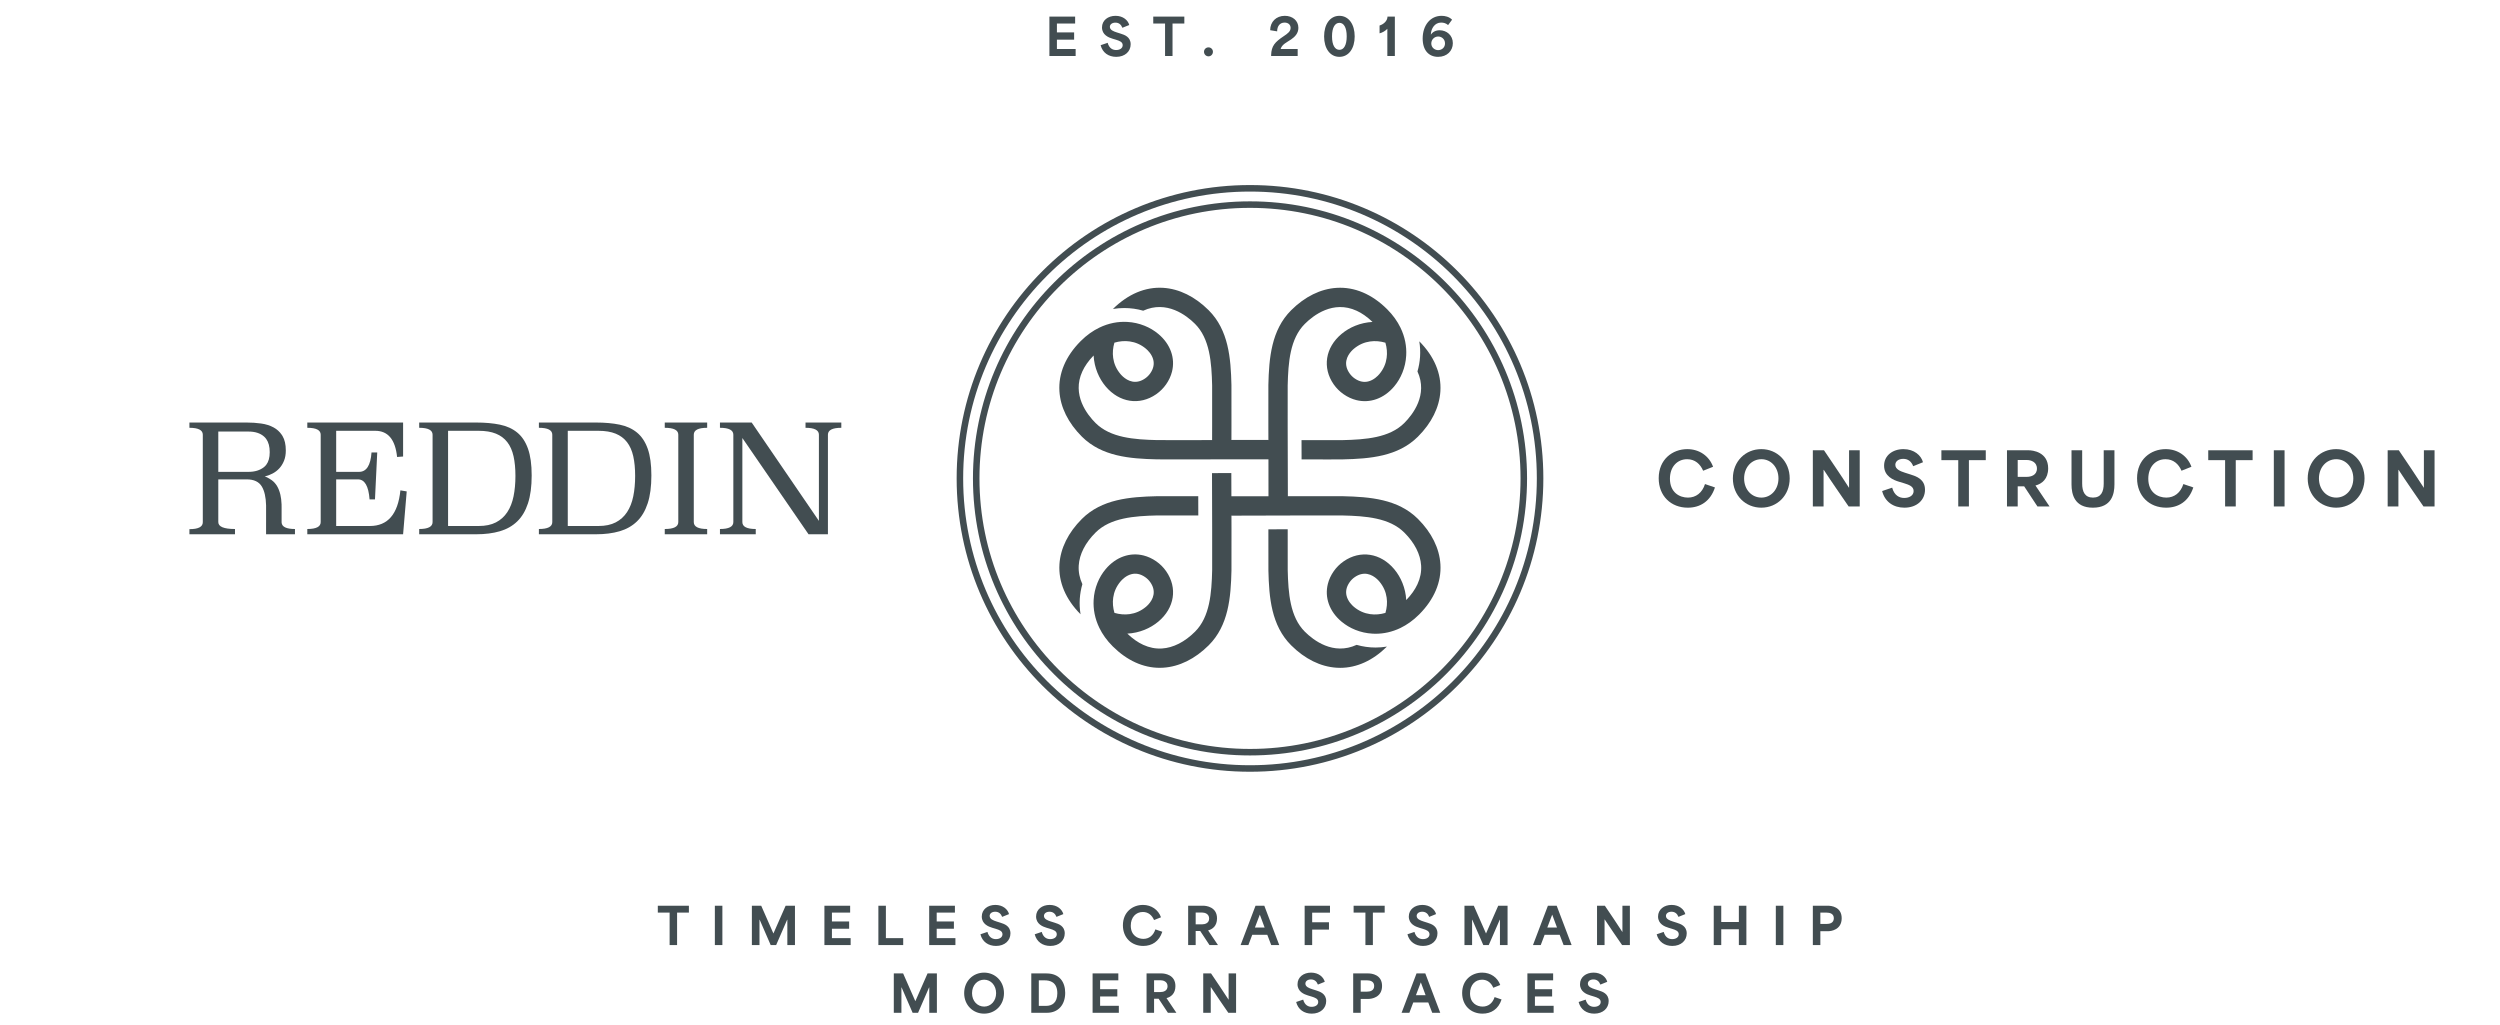 <svg width="1920" height="787" viewBox="0 0 1920 787" fill="none" xmlns="http://www.w3.org/2000/svg">
<path d="M805.939 43V12.773H825.703V18.082H811.713C811.713 20.329 811.713 22.616 811.713 24.863H824.928V30.444H811.713C811.713 32.847 811.713 35.249 811.713 37.652H826.091V43H805.939ZM857.264 43.659C851.374 43.659 846.723 40.481 845.289 34.707L850.676 32.885C851.839 37.148 854.59 38.427 857.187 38.427C859.861 38.427 862.225 37.148 862.225 34.707C862.225 32.149 859.667 31.335 857.109 30.521L854.396 29.708C851.412 28.816 846.336 26.801 846.336 21.066C846.336 15.601 850.947 12.152 856.76 12.152C862.496 12.152 866.294 15.524 867.263 19.206L861.992 21.337C861.062 18.895 859.318 17.384 856.644 17.384C854.086 17.384 852.381 18.741 852.381 20.601C852.381 23.042 855.21 24.088 857.613 24.863L860.791 25.871C863.542 26.762 868.348 28.274 868.348 34.009C868.348 39.474 864.046 43.659 857.264 43.659ZM894.765 18.082H885.697V12.773H909.569V18.082H900.501V43H894.765V18.082ZM928.12 43.271C926.221 43.271 924.671 41.721 924.671 39.745C924.671 37.885 926.221 36.373 928.12 36.373C930.019 36.373 931.53 37.885 931.53 39.745C931.53 41.721 930.019 43.271 928.12 43.271ZM976.232 42.302C976.425 35.211 979.177 32.304 985.92 27.77C988.904 25.794 991.19 24.127 991.19 21.415C991.19 19.128 989.485 17.345 986.579 17.345C982.897 17.345 980.882 20.097 980.843 24.088L975.495 23.197C975.495 16.725 980.146 12.152 986.734 12.152C992.586 12.152 997.158 15.757 997.158 21.376C997.158 25.6 994.484 28.274 991.617 30.25C988.323 32.498 984.564 34.009 983.517 37.652H996.616V43H976.232V42.302ZM1028.65 43.659C1021.48 43.659 1016.91 37.226 1016.91 27.964C1016.91 18.663 1021.48 12.152 1028.65 12.152C1035.82 12.152 1040.4 18.663 1040.4 27.964C1040.4 37.226 1035.82 43.659 1028.65 43.659ZM1022.99 27.925C1022.99 34.784 1025.28 38.272 1028.69 38.272C1032.02 38.272 1034.27 34.784 1034.27 27.925C1034.27 21.066 1032.02 17.539 1028.69 17.539C1025.28 17.539 1022.99 21.066 1022.99 27.925ZM1065.48 43V22.112C1064.08 23.662 1061.68 25.096 1059.51 25.6V19.593C1062.96 18.547 1065.59 15.757 1065.59 12.773H1071.25V43H1065.48ZM1104.46 43.659C1097.41 43.659 1092.61 38.776 1092.61 29.591C1092.61 19.399 1098.53 12.152 1107.14 12.152C1109.81 12.152 1112.99 12.85 1115.2 15.136L1112.14 19.244C1110.47 17.81 1108.69 17.345 1106.75 17.345C1101.91 17.345 1099.04 21.841 1098.88 26.53H1098.96C1100.32 24.476 1102.72 23.236 1105.63 23.236C1111.05 23.236 1115.78 27.111 1115.78 33.157C1115.78 39.047 1111.32 43.659 1104.46 43.659ZM1099.23 33.389C1099.23 36.528 1101.87 38.505 1104.5 38.505C1107.14 38.505 1109.77 36.645 1109.77 33.35C1109.77 30.056 1107.18 28.041 1104.54 28.041C1101.64 28.041 1099.23 30.366 1099.23 33.389Z" fill="#424D51"/>
<g clip-path="url(#clip0_91_71338)">
<path d="M284.058 403.966H258.187V368.165H274.935C280.091 368.165 283.058 373.288 283.827 383.525H287.983L289.715 347.493H285.327C284.634 357.423 281.44 362.391 275.741 362.391H258.187V330.859H288.215C297.994 330.859 303.575 337.558 304.962 350.956L309.58 350.607V324.505H236.011V328.548C242.861 328.548 246.29 330.321 246.29 333.86V400.962C246.29 404.504 242.861 406.274 236.011 406.274V410.316H309.58L312.354 377.402L307.504 376.595C305.655 394.843 297.838 403.966 284.058 403.966Z" fill="#424D51"/>
<path d="M397.242 332.187C393.624 329.224 389.173 327.203 383.904 326.123C378.629 325.047 372.603 324.505 365.828 324.505H321.941V328.548C328.792 328.548 332.221 330.321 332.221 333.86V400.962C332.221 404.504 328.792 406.274 321.941 406.274V410.316H365.828C372.603 410.316 378.629 409.547 383.904 408.005C389.173 406.467 393.624 403.945 397.242 400.44C400.861 396.94 403.613 392.3 405.5 386.526C407.383 380.752 408.329 373.628 408.329 365.16C408.329 356.692 407.383 349.913 405.5 344.601C403.613 339.289 400.861 335.15 397.242 332.187ZM394.414 381.155C393.447 385.891 391.851 389.951 389.619 393.338C387.387 396.73 384.479 399.344 380.899 401.193C377.318 403.042 372.91 403.966 367.678 403.966H344.118V330.859H367.678C372.91 330.859 377.318 331.59 380.899 333.053C384.479 334.515 387.387 336.688 389.619 339.579C391.851 342.467 393.447 346.085 394.414 350.435C395.372 354.784 395.856 359.81 395.856 365.505C395.856 371.199 395.372 376.419 394.414 381.155Z" fill="#424D51"/>
<path d="M489.173 332.187C485.555 329.224 481.108 327.203 475.834 326.123C470.56 325.047 464.534 324.505 457.759 324.505H413.872V328.548C420.726 328.548 424.151 330.321 424.151 333.86V400.962C424.151 404.504 420.726 406.274 413.872 406.274V410.316H457.759C464.534 410.316 470.56 409.547 475.834 408.005C481.108 406.467 485.555 403.945 489.173 400.44C492.791 396.94 495.544 392.3 497.431 386.526C499.318 380.752 500.259 373.628 500.259 365.16C500.259 356.692 499.318 349.913 497.431 344.601C495.544 339.289 492.791 335.15 489.173 332.187ZM486.345 381.155C485.382 385.891 483.781 389.951 481.55 393.338C479.318 396.73 476.41 399.344 472.829 401.193C469.249 403.042 464.845 403.966 459.608 403.966H436.049V330.859H459.608C464.845 330.859 469.249 331.59 472.829 333.053C476.41 334.515 479.318 336.688 481.55 339.579C483.781 342.467 485.382 346.085 486.345 350.435C487.307 354.784 487.786 359.81 487.786 365.505C487.786 371.199 487.307 376.419 486.345 381.155Z" fill="#424D51"/>
<path d="M510.536 328.548C517.466 328.548 520.929 330.321 520.929 333.86V400.962C520.929 404.504 517.466 406.274 510.536 406.274V410.316H543.106V406.274C536.251 406.274 532.826 404.504 532.826 400.962V333.86C532.826 330.317 536.251 328.548 543.106 328.548V324.505H510.536V328.548Z" fill="#424D51"/>
<path d="M618.642 324.505V328.548C625.496 328.548 628.921 330.321 628.921 333.86V400.037L577.293 324.505H552.923V328.548C559.773 328.548 563.202 330.321 563.202 333.86V400.962C563.202 404.504 559.773 406.274 552.923 406.274V410.316H580.412V406.274C573.557 406.274 570.132 404.504 570.132 400.962V336.402L620.949 410.316H635.847V333.86C635.847 330.317 639.272 328.548 646.127 328.548V324.505H618.638H618.642Z" fill="#424D51"/>
<path d="M211.363 410.316H226.53V406.274C219.89 406.274 216.477 404.605 216.271 401.281V389.363C216.271 388.85 216.263 388.354 216.25 387.862V387.11H216.225C216.12 384.425 215.83 382.046 215.347 379.983C214.729 377.36 213.863 375.12 212.75 373.267C211.632 371.414 210.266 369.909 208.648 368.749C207.349 367.82 205.958 367.013 204.462 366.337C204.093 366.165 203.718 366.005 203.336 365.854C203.714 365.77 204.088 365.677 204.462 365.572C206.139 365.118 207.766 364.479 209.341 363.656C211.266 362.66 212.981 361.348 214.481 359.731C215.17 358.987 215.797 358.176 216.36 357.297C217.036 356.259 217.62 355.129 218.121 353.897C219.041 351.628 219.503 348.989 219.503 345.988C219.503 341.37 218.654 337.655 216.965 334.843C216.772 334.524 216.57 334.209 216.36 333.906C216.351 333.889 216.343 333.877 216.33 333.86C214.721 331.519 212.682 329.674 210.207 328.317C207.396 326.778 204.181 325.757 200.567 325.257C196.944 324.757 193.25 324.505 189.476 324.505H145.476V328.548C152.326 328.548 155.751 330.321 155.751 333.868V401.071C155.751 404.618 152.326 406.391 145.476 406.391V410.316H180.47V406.274C171.922 406.274 167.648 404.504 167.648 400.962V368.161H189.476C195.019 368.161 198.89 369.993 201.083 373.649C203.113 377.037 204.206 381.861 204.353 388.119V400.962C204.353 401.058 204.353 401.155 204.345 401.247V410.316H211.363ZM190.863 362.387H167.648V331.435H190.863C195.944 331.435 199.928 332.725 202.815 335.305C203.429 335.856 203.979 336.465 204.462 337.142C206.253 339.642 207.148 343.017 207.148 347.257C207.148 351.498 206.253 354.629 204.462 356.974C203.92 357.688 203.294 358.318 202.584 358.865C199.541 361.214 195.637 362.387 190.863 362.387Z" fill="#424D51"/>
</g>
<circle cx="960" cy="367.411" r="222.79" stroke="#424D51" stroke-width="5.007"/>
<circle cx="960.003" cy="367.409" r="210.274" stroke="#424D51" stroke-width="5.007"/>
<path d="M1078.47 324.903C1067.09 336.249 1048.79 337.604 1031.02 338.016C1028.45 338.08 1015.79 338.069 999.569 338.027C999.591 342.462 999.601 347.002 999.612 351.511V352.813C999.612 352.813 999.686 352.824 999.718 352.813C1007.84 352.845 1014.97 352.855 1020.46 352.855C1025.95 352.855 1029.98 352.834 1031.36 352.802C1052.14 352.326 1073.7 350.58 1088.96 335.37C1099.49 324.86 1105.46 312.794 1106.22 300.474C1107.05 286.905 1101.46 273.643 1090.02 262.128C1091.33 270.14 1090.73 278.025 1088.61 285.265C1096.87 303.237 1084.99 318.393 1078.47 324.903Z" fill="#424D51"/>
<path d="M828.462 434.31C829.004 425.642 833.472 416.878 841.412 408.972C852.79 397.626 871.09 396.271 888.858 395.858C891.427 395.795 904.079 395.816 920.298 395.858C920.287 391.413 920.276 386.862 920.255 382.331V381.061H920.149C903.676 381.03 891.225 381.019 888.518 381.083C867.735 381.559 846.178 383.305 830.914 398.515C820.385 409.025 814.409 421.091 813.655 433.411C812.827 446.99 818.421 460.252 829.863 471.768C828.547 463.766 829.152 455.87 831.265 448.631C829.099 443.963 828.165 439.179 828.462 434.321V434.31Z" fill="#424D51"/>
<path d="M1106.24 433.421C1105.48 421.101 1099.51 409.035 1088.99 398.525C1073.72 383.316 1052.16 381.57 1031.38 381.093H989.019V380.903H989.083L988.934 327.41C988.892 311.238 988.881 298.622 988.945 296.06C989.359 278.342 990.718 260.095 1002.1 248.749C1008.62 242.24 1023.84 230.375 1041.89 238.652C1045.84 240.451 1049.92 243.235 1054.09 247.246C1049.44 247.5 1044.98 248.516 1040.88 250.167C1036.97 251.734 1033.4 253.872 1030.3 256.465C1017.82 266.901 1015.4 282.428 1024.25 295.15C1024.27 295.171 1024.28 295.182 1024.29 295.203C1026.36 298.156 1028.91 300.696 1031.87 302.76C1035 304.94 1038.29 306.433 1041.65 307.279C1051.97 309.873 1062.81 306.2 1070.72 296.79C1073.32 293.7 1075.46 290.133 1077.02 286.249C1078.69 282.153 1079.71 277.686 1079.96 273.05C1080.37 266.118 1079.04 258.772 1075.56 251.628C1073.19 246.759 1069.83 241.986 1065.32 237.487C1065.26 237.435 1065.21 237.382 1065.16 237.329C1053.58 225.855 1040.25 220.235 1026.59 221.071C1014.24 221.833 1002.14 227.782 991.599 238.281C976.346 253.501 974.594 274.998 974.106 295.721C974.043 298.431 974.053 310.846 974.096 327.273V327.368C974.106 330.744 974.117 334.29 974.127 337.952C974.064 337.963 973.989 337.963 973.915 337.952V337.857L945.936 337.878V337.931H945.734C945.745 334.269 945.755 330.723 945.766 327.347V327.294C945.798 310.846 945.808 298.41 945.745 295.7C945.267 274.977 943.516 253.48 928.263 238.26C917.723 227.761 905.623 221.812 893.268 221.05C879.628 220.214 866.296 225.824 854.727 237.297C857.603 236.81 860.501 236.567 863.42 236.567C868.409 236.567 873.313 237.265 877.983 238.62C896.006 230.364 911.238 242.219 917.765 248.728C929.144 260.074 930.503 278.321 930.917 296.039C930.98 298.6 930.959 311.217 930.917 327.389C930.917 330.776 930.906 334.322 930.895 337.973C927.244 337.984 923.688 337.995 920.281 338.005C904.062 338.037 891.41 338.058 888.841 337.995C871.073 337.582 852.774 336.227 841.395 324.881C834.867 318.372 822.979 303.194 831.248 285.222C833.063 281.274 835.844 277.189 839.888 273.029C840.143 277.675 841.162 282.142 842.839 286.238C844.399 290.112 846.533 293.668 849.133 296.759C859.599 309.206 875.17 311.619 887.928 302.792C887.95 302.771 887.96 302.76 887.982 302.749C890.943 300.685 893.49 298.145 895.56 295.192C897.747 292.07 899.243 288.789 900.093 285.444C902.693 275.146 899.01 264.339 889.574 256.454C886.464 253.851 882.876 251.713 878.97 250.157C874.862 248.506 870.404 247.489 865.766 247.235C858.813 246.833 851.458 248.156 844.293 251.628C839.41 253.978 834.613 257.343 830.102 261.842C830.017 261.926 829.932 262.011 829.847 262.096C818.405 273.611 812.811 286.873 813.639 300.453C814.392 312.773 820.368 324.839 830.898 335.349C846.161 350.558 867.719 352.304 888.502 352.781C889.871 352.812 893.745 352.834 899.381 352.834C905.018 352.834 912.034 352.823 920.175 352.802H920.239L974.17 352.749L974.191 381.146L945.713 381.125L945.66 363.587V363.312C940.565 363.322 935.587 363.344 930.821 363.354V363.629L930.938 406.464C930.98 422.636 931.001 435.252 930.938 437.814C930.524 455.532 929.165 473.779 917.787 485.125C909.858 493.042 901.069 497.498 892.376 498.038C887.493 498.334 882.696 497.392 878.004 495.233C873.833 493.328 869.757 490.449 865.787 486.628C870.425 486.374 874.894 485.358 878.991 483.707C882.897 482.14 886.474 480.002 889.584 477.409C902.067 466.984 904.487 451.457 895.624 438.735C895.613 438.713 895.592 438.692 895.581 438.671C893.522 435.718 890.975 433.178 888.013 431.114C884.882 428.934 881.592 427.441 878.238 426.595C867.91 424.001 857.062 427.674 849.154 437.084C846.543 440.185 844.389 443.773 842.828 447.678C841.172 451.764 840.153 456.198 839.909 460.824C839.517 467.756 840.833 475.091 844.314 482.236C846.681 487.104 850.057 491.888 854.568 496.387C854.631 496.45 854.684 496.503 854.748 496.556C865.575 507.278 877.919 512.887 890.635 512.887C891.516 512.887 892.397 512.855 893.289 512.803C905.644 512.04 917.744 506.092 928.284 495.593C943.537 480.373 945.288 458.876 945.766 438.152C945.83 435.454 945.819 423.038 945.787 406.612V406.506C945.777 403.13 945.766 399.584 945.755 395.922H945.957V396.028L999.591 395.879C1015.81 395.837 1028.47 395.816 1031.04 395.879C1048.81 396.292 1067.11 397.647 1078.49 408.993C1086.43 416.9 1090.9 425.663 1091.43 434.332C1091.72 439.19 1090.79 443.974 1088.63 448.641C1086.72 452.812 1083.84 456.886 1079.98 460.845C1079.74 456.23 1078.72 451.795 1077.07 447.71C1075.5 443.804 1073.36 440.216 1070.75 437.115C1060.29 424.679 1044.72 422.255 1031.96 431.093C1031.94 431.103 1031.92 431.125 1031.9 431.135C1028.94 433.189 1026.39 435.729 1024.32 438.682C1022.14 441.804 1020.63 445.096 1019.79 448.44C1017.2 458.739 1020.88 469.545 1030.31 477.43C1033.42 480.023 1037.01 482.172 1040.91 483.728C1045.01 485.379 1049.47 486.395 1054.11 486.649C1054.89 486.702 1055.68 486.723 1056.46 486.723C1062.71 486.723 1069.22 485.337 1075.58 482.267C1080.47 479.896 1085.27 476.531 1089.78 472.032C1089.87 471.948 1089.96 471.852 1090.05 471.768C1101.48 460.252 1107.07 447.001 1106.24 433.421ZM1063.99 263.186C1065.11 267.007 1065.51 270.997 1064.93 274.913C1064.33 279.231 1062.56 283.465 1059.35 287.286C1058.13 288.736 1055.01 291.954 1050.71 292.97C1047.75 293.668 1044.21 293.319 1040.36 290.631C1038.84 289.562 1037.53 288.26 1036.47 286.736C1035.32 285.095 1034.6 283.529 1034.2 282.026C1032.3 274.881 1037.79 269.505 1039.83 267.811C1043.65 264.615 1047.89 262.847 1052.22 262.244C1056.14 261.672 1060.15 262.064 1063.99 263.186ZM855.863 263.165C859.716 262.032 863.728 261.651 867.655 262.223C871.986 262.826 876.221 264.593 880.042 267.79C881.496 269.007 884.723 272.108 885.731 276.395C886.442 279.358 886.092 282.872 883.396 286.725C882.324 288.238 881.008 289.551 879.49 290.609C877.845 291.752 876.263 292.472 874.756 292.864C867.591 294.748 862.21 289.286 860.501 287.254C857.296 283.444 855.523 279.21 854.918 274.892C854.355 270.976 854.737 266.986 855.863 263.165ZM855.894 470.688C854.769 466.867 854.377 462.877 854.95 458.961C855.555 454.643 857.327 450.409 860.533 446.588C861.754 445.138 864.864 441.92 869.162 440.915C872.124 440.206 875.658 440.555 879.511 443.243C881.04 444.312 882.356 445.614 883.417 447.138C884.564 448.779 885.286 450.345 885.678 451.848C887.568 458.993 882.091 464.369 880.053 466.063C876.231 469.259 871.996 471.027 867.676 471.63C863.749 472.202 859.737 471.81 855.894 470.688ZM1064.01 470.709C1060.17 471.842 1056.17 472.223 1052.24 471.651C1047.91 471.048 1043.67 469.281 1039.84 466.084C1038.39 464.867 1035.16 461.766 1034.15 457.479C1033.44 454.526 1033.79 451.002 1036.49 447.16C1037.56 445.635 1038.86 444.323 1040.39 443.265C1042.04 442.122 1043.62 441.402 1045.13 441.01C1052.29 439.126 1057.67 444.588 1059.37 446.62C1062.58 450.441 1064.35 454.664 1064.95 458.982C1065.53 462.898 1065.13 466.888 1064.01 470.709Z" fill="#424D51"/>
<path d="M1041.9 495.252C1023.87 503.507 1008.65 491.653 1002.12 485.144C990.739 473.798 989.381 455.551 988.967 437.833C988.903 435.271 988.914 422.655 988.956 406.482C984.424 406.493 979.753 406.504 975.072 406.514H975.041C974.733 406.514 974.425 406.525 974.117 406.525V406.578C974.085 423.025 974.075 435.462 974.138 438.171C974.616 458.895 976.367 480.392 991.62 495.612C1002.16 506.111 1014.26 512.07 1026.62 512.821C1027.51 512.874 1028.39 512.906 1029.27 512.906C1042 512.906 1054.34 507.297 1065.17 496.575C1062.29 497.062 1059.38 497.305 1056.46 497.305C1051.47 497.305 1046.57 496.607 1041.9 495.252Z" fill="#424D51"/>
<path d="M1833.73 388.96V345.817H1842.3C1848.66 355.275 1855.02 364.512 1861.44 374.523H1861.55V345.817H1869.74V388.96H1861.22C1854.86 379.612 1848.5 370.652 1842.14 360.862H1841.97V388.96H1833.73Z" fill="#424D51"/>
<path d="M1794.17 389.896C1782.17 389.896 1772.32 380.715 1772.32 367.44C1772.32 354.166 1782.11 344.929 1794.17 344.929C1806.28 344.929 1815.96 354.331 1815.96 367.44C1815.96 380.493 1806.34 389.896 1794.17 389.896ZM1780.95 367.44C1780.95 376.124 1786.87 382.153 1794.23 382.153C1801.64 382.153 1807.34 375.903 1807.34 367.44C1807.34 359.143 1801.8 352.672 1794.23 352.672C1786.76 352.672 1780.95 358.867 1780.95 367.44Z" fill="#424D51"/>
<path d="M1746.3 388.96V345.817H1754.54V388.96H1746.3Z" fill="#424D51"/>
<path d="M1708.88 353.395H1695.93V345.817H1730V353.395H1717.06V388.96H1708.88V353.395Z" fill="#424D51"/>
<path d="M1663.61 389.896C1650.66 389.896 1641.26 380.88 1641.26 367.274C1641.26 352.838 1651.83 344.929 1663.22 344.929C1672.51 344.929 1680.03 350.239 1683.02 358.48L1675.39 361.522C1673.23 356.433 1669.19 352.672 1663.11 352.672C1655.53 352.672 1649.89 358.48 1649.89 367.661C1649.89 378.226 1657.3 382.153 1663.72 382.153C1669.86 382.153 1674.67 378.502 1676.83 371.754L1684.46 374.354C1680.97 385.084 1673.01 389.896 1663.61 389.896Z" fill="#424D51"/>
<path d="M1607.35 389.9C1593.19 389.9 1590.92 379.612 1590.92 372.035V345.817H1599.11V371.371C1599.11 377.621 1601.16 382.156 1607.41 382.156C1613.66 382.156 1615.65 377.621 1615.65 371.371V345.817H1623.89V372.035C1623.89 379.28 1621.84 389.9 1607.35 389.9Z" fill="#424D51"/>
<path d="M1541.36 388.96V345.817H1558C1560.94 345.817 1572.99 347.034 1572.99 359.7C1572.99 367.831 1568.18 371.592 1563.26 372.864V372.919C1566.85 378.229 1570.45 383.594 1574.04 388.96H1564.75L1554.58 373.528H1549.6C1549.6 378.672 1549.6 383.816 1549.6 388.96H1541.36ZM1549.6 366.227H1556.51C1559.61 366.227 1564.37 365.065 1564.37 359.866C1564.37 354.722 1559.66 353.284 1556.62 353.284H1549.6C1549.6 358.152 1549.6 361.36 1549.6 366.227Z" fill="#424D51"/>
<path d="M1503.94 353.395H1490.99V345.817H1525.07V353.395H1512.12V388.96H1503.94V353.395Z" fill="#424D51"/>
<path d="M1462.58 389.896C1454.17 389.896 1447.54 385.361 1445.49 377.119L1453.18 374.52C1454.84 380.604 1458.76 382.429 1462.47 382.429C1466.29 382.429 1469.66 380.604 1469.66 377.119C1469.66 373.469 1466.01 372.307 1462.36 371.146L1458.49 369.984C1454.23 368.712 1446.98 365.836 1446.98 357.65C1446.98 349.851 1453.56 344.929 1461.86 344.929C1470.05 344.929 1475.47 349.741 1476.85 354.995L1469.33 358.037C1468 354.553 1465.51 352.396 1461.7 352.396C1458.04 352.396 1455.61 354.331 1455.61 356.986C1455.61 360.471 1459.65 361.964 1463.08 363.071L1467.61 364.509C1471.54 365.781 1478.4 367.938 1478.4 376.124C1478.4 383.923 1472.26 389.896 1462.58 389.896Z" fill="#424D51"/>
<path d="M1392.26 388.96V345.817H1400.83C1407.19 355.275 1413.56 364.512 1419.97 374.523H1420.08V345.817H1428.27V388.96H1419.75C1413.39 379.612 1407.03 370.652 1400.67 360.862H1400.5V388.96H1392.26Z" fill="#424D51"/>
<path d="M1352.7 389.896C1340.7 389.896 1330.85 380.715 1330.85 367.44C1330.85 354.166 1340.64 344.929 1352.7 344.929C1364.81 344.929 1374.49 354.331 1374.49 367.44C1374.49 380.493 1364.87 389.896 1352.7 389.896ZM1339.48 367.44C1339.48 376.124 1345.4 382.153 1352.75 382.153C1360.17 382.153 1365.86 375.903 1365.86 367.44C1365.86 359.143 1360.33 352.672 1352.75 352.672C1345.29 352.672 1339.48 358.867 1339.48 367.44Z" fill="#424D51"/>
<path d="M1296.23 389.9C1283.28 389.9 1273.88 380.884 1273.88 367.278C1273.88 352.842 1284.44 344.933 1295.84 344.933C1305.13 344.933 1312.65 350.242 1315.64 358.484L1308.01 361.526C1305.85 356.437 1301.81 352.676 1295.73 352.676C1288.15 352.676 1282.51 358.484 1282.51 367.665C1282.51 378.229 1289.92 382.157 1296.34 382.157C1302.48 382.157 1307.29 378.506 1309.44 371.758L1317.08 374.358C1313.59 385.088 1305.63 389.9 1296.23 389.9Z" fill="#424D51"/>
<path d="M514.266 700.903H505.198V695.594H529.07V700.903H520.001V725.821H514.266V700.903ZM549.012 725.821V695.594H554.786V725.821H549.012ZM577.437 725.821V695.594H584.606C587.745 702.647 590.845 709.739 593.945 716.831H594.023C597.123 709.739 600.223 702.647 603.362 695.594H610.532V725.821H604.68V706.367H604.525C601.735 712.839 598.906 719.35 596.077 725.821H591.892C589.063 719.35 586.234 712.839 583.443 706.367H583.288V725.821H577.437ZM633.147 725.821V695.594H652.911V700.903H638.922C638.922 703.151 638.922 705.437 638.922 707.685H652.136V713.265H638.922C638.922 715.668 638.922 718.071 638.922 720.473H653.299V725.821H633.147ZM674.591 725.821V695.594H680.365V720.473C684.783 720.473 689.239 720.473 693.657 720.473V725.821H674.591ZM713.612 725.821V695.594H733.376V700.903H719.386C719.386 703.151 719.386 705.437 719.386 707.685H732.601V713.265H719.386C719.386 715.668 719.386 718.071 719.386 720.473H733.763V725.821H713.612ZM764.937 726.48C759.046 726.48 754.396 723.302 752.962 717.528L758.349 715.707C759.512 719.97 762.263 721.248 764.859 721.248C767.533 721.248 769.897 719.97 769.897 717.528C769.897 714.97 767.34 714.157 764.782 713.343L762.069 712.529C759.085 711.638 754.009 709.622 754.009 703.887C754.009 698.423 758.62 694.974 764.433 694.974C770.169 694.974 773.966 698.345 774.935 702.027L769.665 704.158C768.735 701.717 766.991 700.205 764.317 700.205C761.759 700.205 760.054 701.562 760.054 703.422C760.054 705.863 762.883 706.91 765.286 707.685L768.464 708.692C771.215 709.584 776.02 711.095 776.02 716.831C776.02 722.295 771.719 726.48 764.937 726.48ZM806.645 726.48C800.755 726.48 796.104 723.302 794.67 717.528L800.057 715.707C801.22 719.97 803.971 721.248 806.568 721.248C809.242 721.248 811.606 719.97 811.606 717.528C811.606 714.97 809.048 714.157 806.49 713.343L803.777 712.529C800.793 711.638 795.717 709.622 795.717 703.887C795.717 698.423 800.328 694.974 806.141 694.974C811.877 694.974 815.675 698.345 816.643 702.027L811.373 704.158C810.443 701.717 808.699 700.205 806.025 700.205C803.467 700.205 801.762 701.562 801.762 703.422C801.762 705.863 804.591 706.91 806.994 707.685L810.172 708.692C812.923 709.584 817.729 711.095 817.729 716.831C817.729 722.295 813.427 726.48 806.645 726.48ZM878.048 726.48C868.98 726.48 862.392 720.163 862.392 710.63C862.392 700.515 869.794 694.974 877.777 694.974C884.287 694.974 889.558 698.694 891.651 704.468L886.303 706.6C884.791 703.034 881.962 700.399 877.699 700.399C872.39 700.399 868.437 704.468 868.437 710.901C868.437 718.303 873.63 721.055 878.126 721.055C882.427 721.055 885.799 718.497 887.31 713.769L892.658 715.59C890.217 723.109 884.636 726.48 878.048 726.48ZM912.502 725.821V695.594H924.167C926.221 695.594 934.669 696.446 934.669 705.321C934.669 711.018 931.297 713.653 927.848 714.544V714.583C930.367 718.303 932.886 722.062 935.405 725.821H928.894L921.764 715.009H918.276C918.276 718.613 918.276 722.217 918.276 725.821H912.502ZM918.276 709.894H923.12C925.29 709.894 928.623 709.08 928.623 705.437C928.623 701.833 925.329 700.825 923.198 700.825H918.276C918.276 704.236 918.276 706.483 918.276 709.894ZM952.775 725.821L964.246 695.594H970.989L982.46 725.821H976.298L973.275 717.916C969.439 717.916 965.564 717.916 961.727 717.916C960.719 720.551 959.751 723.186 958.743 725.821H952.775ZM963.781 712.335H971.221C970.291 709.894 969.129 706.755 967.579 702.531H967.501C966.494 705.282 965.137 708.847 963.781 712.335ZM1001.97 725.821V695.594H1021.43V700.942H1007.75C1007.75 703.422 1007.75 705.863 1007.75 708.305H1020.65V713.924H1007.75C1007.75 717.877 1007.75 721.868 1007.75 725.821H1001.97ZM1048.64 700.903H1039.57V695.594H1063.44V700.903H1054.37V725.821H1048.64V700.903ZM1092.89 726.48C1087 726.48 1082.35 723.302 1080.91 717.528L1086.3 715.707C1087.46 719.97 1090.21 721.248 1092.81 721.248C1095.48 721.248 1097.85 719.97 1097.85 717.528C1097.85 714.97 1095.29 714.157 1092.73 713.343L1090.02 712.529C1087.04 711.638 1081.96 709.622 1081.96 703.887C1081.96 698.423 1086.57 694.974 1092.38 694.974C1098.12 694.974 1101.92 698.345 1102.89 702.027L1097.62 704.158C1096.69 701.717 1094.94 700.205 1092.27 700.205C1089.71 700.205 1088 701.562 1088 703.422C1088 705.863 1090.83 706.91 1093.24 707.685L1096.41 708.692C1099.17 709.584 1103.97 711.095 1103.97 716.831C1103.97 722.295 1099.67 726.48 1092.89 726.48ZM1124.71 725.821V695.594H1131.88C1135.02 702.647 1138.12 709.739 1141.22 716.831H1141.3C1144.4 709.739 1147.5 702.647 1150.64 695.594H1157.81V725.821H1151.96V706.367H1151.8C1149.01 712.839 1146.18 719.35 1143.35 725.821H1139.17C1136.34 719.35 1133.51 712.839 1130.72 706.367H1130.57V725.821H1124.71ZM1177.32 725.821L1188.79 695.594H1195.54L1207.01 725.821H1200.85L1197.82 717.916C1193.99 717.916 1190.11 717.916 1186.28 717.916C1185.27 720.551 1184.3 723.186 1183.29 725.821H1177.32ZM1188.33 712.335H1195.77C1194.84 709.894 1193.68 706.755 1192.13 702.531H1192.05C1191.04 705.282 1189.69 708.847 1188.33 712.335ZM1226.52 725.821V695.594H1232.53C1236.99 702.221 1241.44 708.692 1245.94 715.707H1246.02V695.594H1251.75V725.821H1245.78C1241.33 719.272 1236.87 712.994 1232.41 706.135H1232.3V725.821H1226.52ZM1284.32 726.48C1278.43 726.48 1273.78 723.302 1272.34 717.528L1277.73 715.707C1278.89 719.97 1281.65 721.248 1284.24 721.248C1286.92 721.248 1289.28 719.97 1289.28 717.528C1289.28 714.97 1286.72 714.157 1284.16 713.343L1281.45 712.529C1278.47 711.638 1273.39 709.622 1273.39 703.887C1273.39 698.423 1278 694.974 1283.82 694.974C1289.55 694.974 1293.35 698.345 1294.32 702.027L1289.05 704.158C1288.12 701.717 1286.37 700.205 1283.7 700.205C1281.14 700.205 1279.44 701.562 1279.44 703.422C1279.44 705.863 1282.27 706.91 1284.67 707.685L1287.85 708.692C1290.6 709.584 1295.4 711.095 1295.4 716.831C1295.4 722.295 1291.1 726.48 1284.32 726.48ZM1316.15 725.821V695.594H1321.92V708.072C1326.41 708.072 1330.95 708.072 1335.44 708.072V695.594H1341.22V725.821H1335.44V713.653C1330.95 713.653 1326.41 713.653 1321.92 713.653V725.821H1316.15ZM1363.83 725.821V695.594H1369.61V725.821H1363.83ZM1392.26 725.821V695.594H1403.92C1406.36 695.594 1414.42 696.446 1414.42 705.205C1414.42 714.118 1406.25 715.164 1404.08 715.164H1398.03C1398.03 719.621 1398.03 721.365 1398.03 725.821H1392.26ZM1398.03 709.584H1402.88C1405.05 709.584 1408.38 708.964 1408.38 705.205C1408.38 701.562 1405.08 700.903 1402.95 700.903H1398.03C1398.03 705.321 1398.03 707.685 1398.03 709.584ZM686.438 777.821V747.594H693.607C696.746 754.647 699.846 761.739 702.946 768.831H703.024C706.124 761.739 709.224 754.647 712.363 747.594H719.533V777.821H713.681V758.367H713.526C710.736 764.839 707.907 771.35 705.078 777.821H700.892C698.063 771.35 695.235 764.839 692.444 758.367H692.289V777.821H686.438ZM755.789 778.48C747.38 778.48 740.482 772.047 740.482 762.746C740.482 753.446 747.341 746.974 755.789 746.974C764.276 746.974 771.058 753.562 771.058 762.746C771.058 771.892 764.315 778.48 755.789 778.48ZM746.527 762.746C746.527 768.831 750.674 773.055 755.828 773.055C761.021 773.055 765.013 768.676 765.013 762.746C765.013 756.933 761.137 752.399 755.828 752.399C750.596 752.399 746.527 756.74 746.527 762.746ZM792.031 777.821V747.594H803.734C813.81 747.594 818.073 754.337 818.073 762.514C818.073 771.505 812.88 777.821 804.083 777.821H792.031ZM797.805 772.512H803.386C807.765 772.512 812.028 770.303 812.028 762.824C812.028 754.143 806.292 752.903 802.262 752.903H797.805C797.805 759.375 797.805 766.04 797.805 772.512ZM839.113 777.821V747.594H858.877V752.903H844.887C844.887 755.151 844.887 757.437 844.887 759.685H858.102V765.265H844.887C844.887 767.668 844.887 770.071 844.887 772.473H859.265V777.821H839.113ZM880.556 777.821V747.594H892.221C894.275 747.594 902.723 748.446 902.723 757.321C902.723 763.018 899.352 765.653 895.903 766.544V766.583C898.421 770.303 900.94 774.062 903.459 777.821H896.949L889.818 767.009H886.33C886.33 770.613 886.33 774.217 886.33 777.821H880.556ZM886.33 761.894H891.175C893.345 761.894 896.678 761.08 896.678 757.437C896.678 753.833 893.384 752.825 891.252 752.825H886.33C886.33 756.236 886.33 758.483 886.33 761.894ZM924.081 777.821V747.594H930.088C934.544 754.221 939.001 760.692 943.496 767.707H943.574V747.594H949.309V777.821H943.341C938.885 771.272 934.428 764.994 929.971 758.135H929.855V777.821H924.081ZM1007.43 778.48C1001.54 778.48 996.885 775.302 995.451 769.528L1000.84 767.707C1002 771.97 1004.75 773.248 1007.35 773.248C1010.02 773.248 1012.39 771.97 1012.39 769.528C1012.39 766.97 1009.83 766.157 1007.27 765.343L1004.56 764.529C1001.57 763.638 996.498 761.622 996.498 755.887C996.498 750.423 1001.11 746.974 1006.92 746.974C1012.66 746.974 1016.46 750.345 1017.42 754.027L1012.15 756.158C1011.22 753.717 1009.48 752.205 1006.81 752.205C1004.25 752.205 1002.54 753.562 1002.54 755.422C1002.54 757.863 1005.37 758.91 1007.77 759.685L1010.95 760.692C1013.7 761.584 1018.51 763.095 1018.51 768.831C1018.51 774.295 1014.21 778.48 1007.43 778.48ZM1039.25 777.821V747.594H1050.92C1053.36 747.594 1061.42 748.446 1061.42 757.205C1061.42 766.118 1053.24 767.164 1051.07 767.164H1045.03C1045.03 771.621 1045.03 773.365 1045.03 777.821H1039.25ZM1045.03 761.584H1049.87C1052.04 761.584 1055.37 760.964 1055.37 757.205C1055.37 753.562 1052.08 752.903 1049.95 752.903H1045.03C1045.03 757.321 1045.03 759.685 1045.03 761.584ZM1076.42 777.821L1087.89 747.594H1094.64L1106.11 777.821H1099.95L1096.92 769.916C1093.09 769.916 1089.21 769.916 1085.37 769.916C1084.37 772.551 1083.4 775.186 1082.39 777.821H1076.42ZM1087.43 764.335H1094.87C1093.94 761.894 1092.78 758.755 1091.23 754.531H1091.15C1090.14 757.282 1088.78 760.847 1087.43 764.335ZM1138.59 778.48C1129.52 778.48 1122.93 772.163 1122.93 762.63C1122.93 752.515 1130.33 746.974 1138.32 746.974C1144.83 746.974 1150.1 750.694 1152.19 756.468L1146.84 758.6C1145.33 755.034 1142.5 752.399 1138.24 752.399C1132.93 752.399 1128.98 756.468 1128.98 762.901C1128.98 770.303 1134.17 773.055 1138.67 773.055C1142.97 773.055 1146.34 770.497 1147.85 765.769L1153.2 767.59C1150.76 775.109 1145.18 778.48 1138.59 778.48ZM1173.04 777.821V747.594H1192.81V752.903H1178.82C1178.82 755.151 1178.82 757.437 1178.82 759.685H1192.03V765.265H1178.82C1178.82 767.668 1178.82 770.071 1178.82 772.473H1193.19V777.821H1173.04ZM1224.37 778.48C1218.48 778.48 1213.83 775.302 1212.39 769.528L1217.78 767.707C1218.94 771.97 1221.69 773.248 1224.29 773.248C1226.96 773.248 1229.33 771.97 1229.33 769.528C1229.33 766.97 1226.77 766.157 1224.21 765.343L1221.5 764.529C1218.52 763.638 1213.44 761.622 1213.44 755.887C1213.44 750.423 1218.05 746.974 1223.86 746.974C1229.6 746.974 1233.4 750.345 1234.37 754.027L1229.1 756.158C1228.17 753.717 1226.42 752.205 1223.75 752.205C1221.19 752.205 1219.49 753.562 1219.49 755.422C1219.49 757.863 1222.31 758.91 1224.72 759.685L1227.89 760.692C1230.65 761.584 1235.45 763.095 1235.45 768.831C1235.45 774.295 1231.15 778.48 1224.37 778.48Z" fill="#424D51"/>
<defs>
<clipPath id="clip0_91_71338">
<rect width="500.652" height="85.811" fill="white" transform="translate(145.476 324.505)"/>
</clipPath>
</defs>
</svg>
